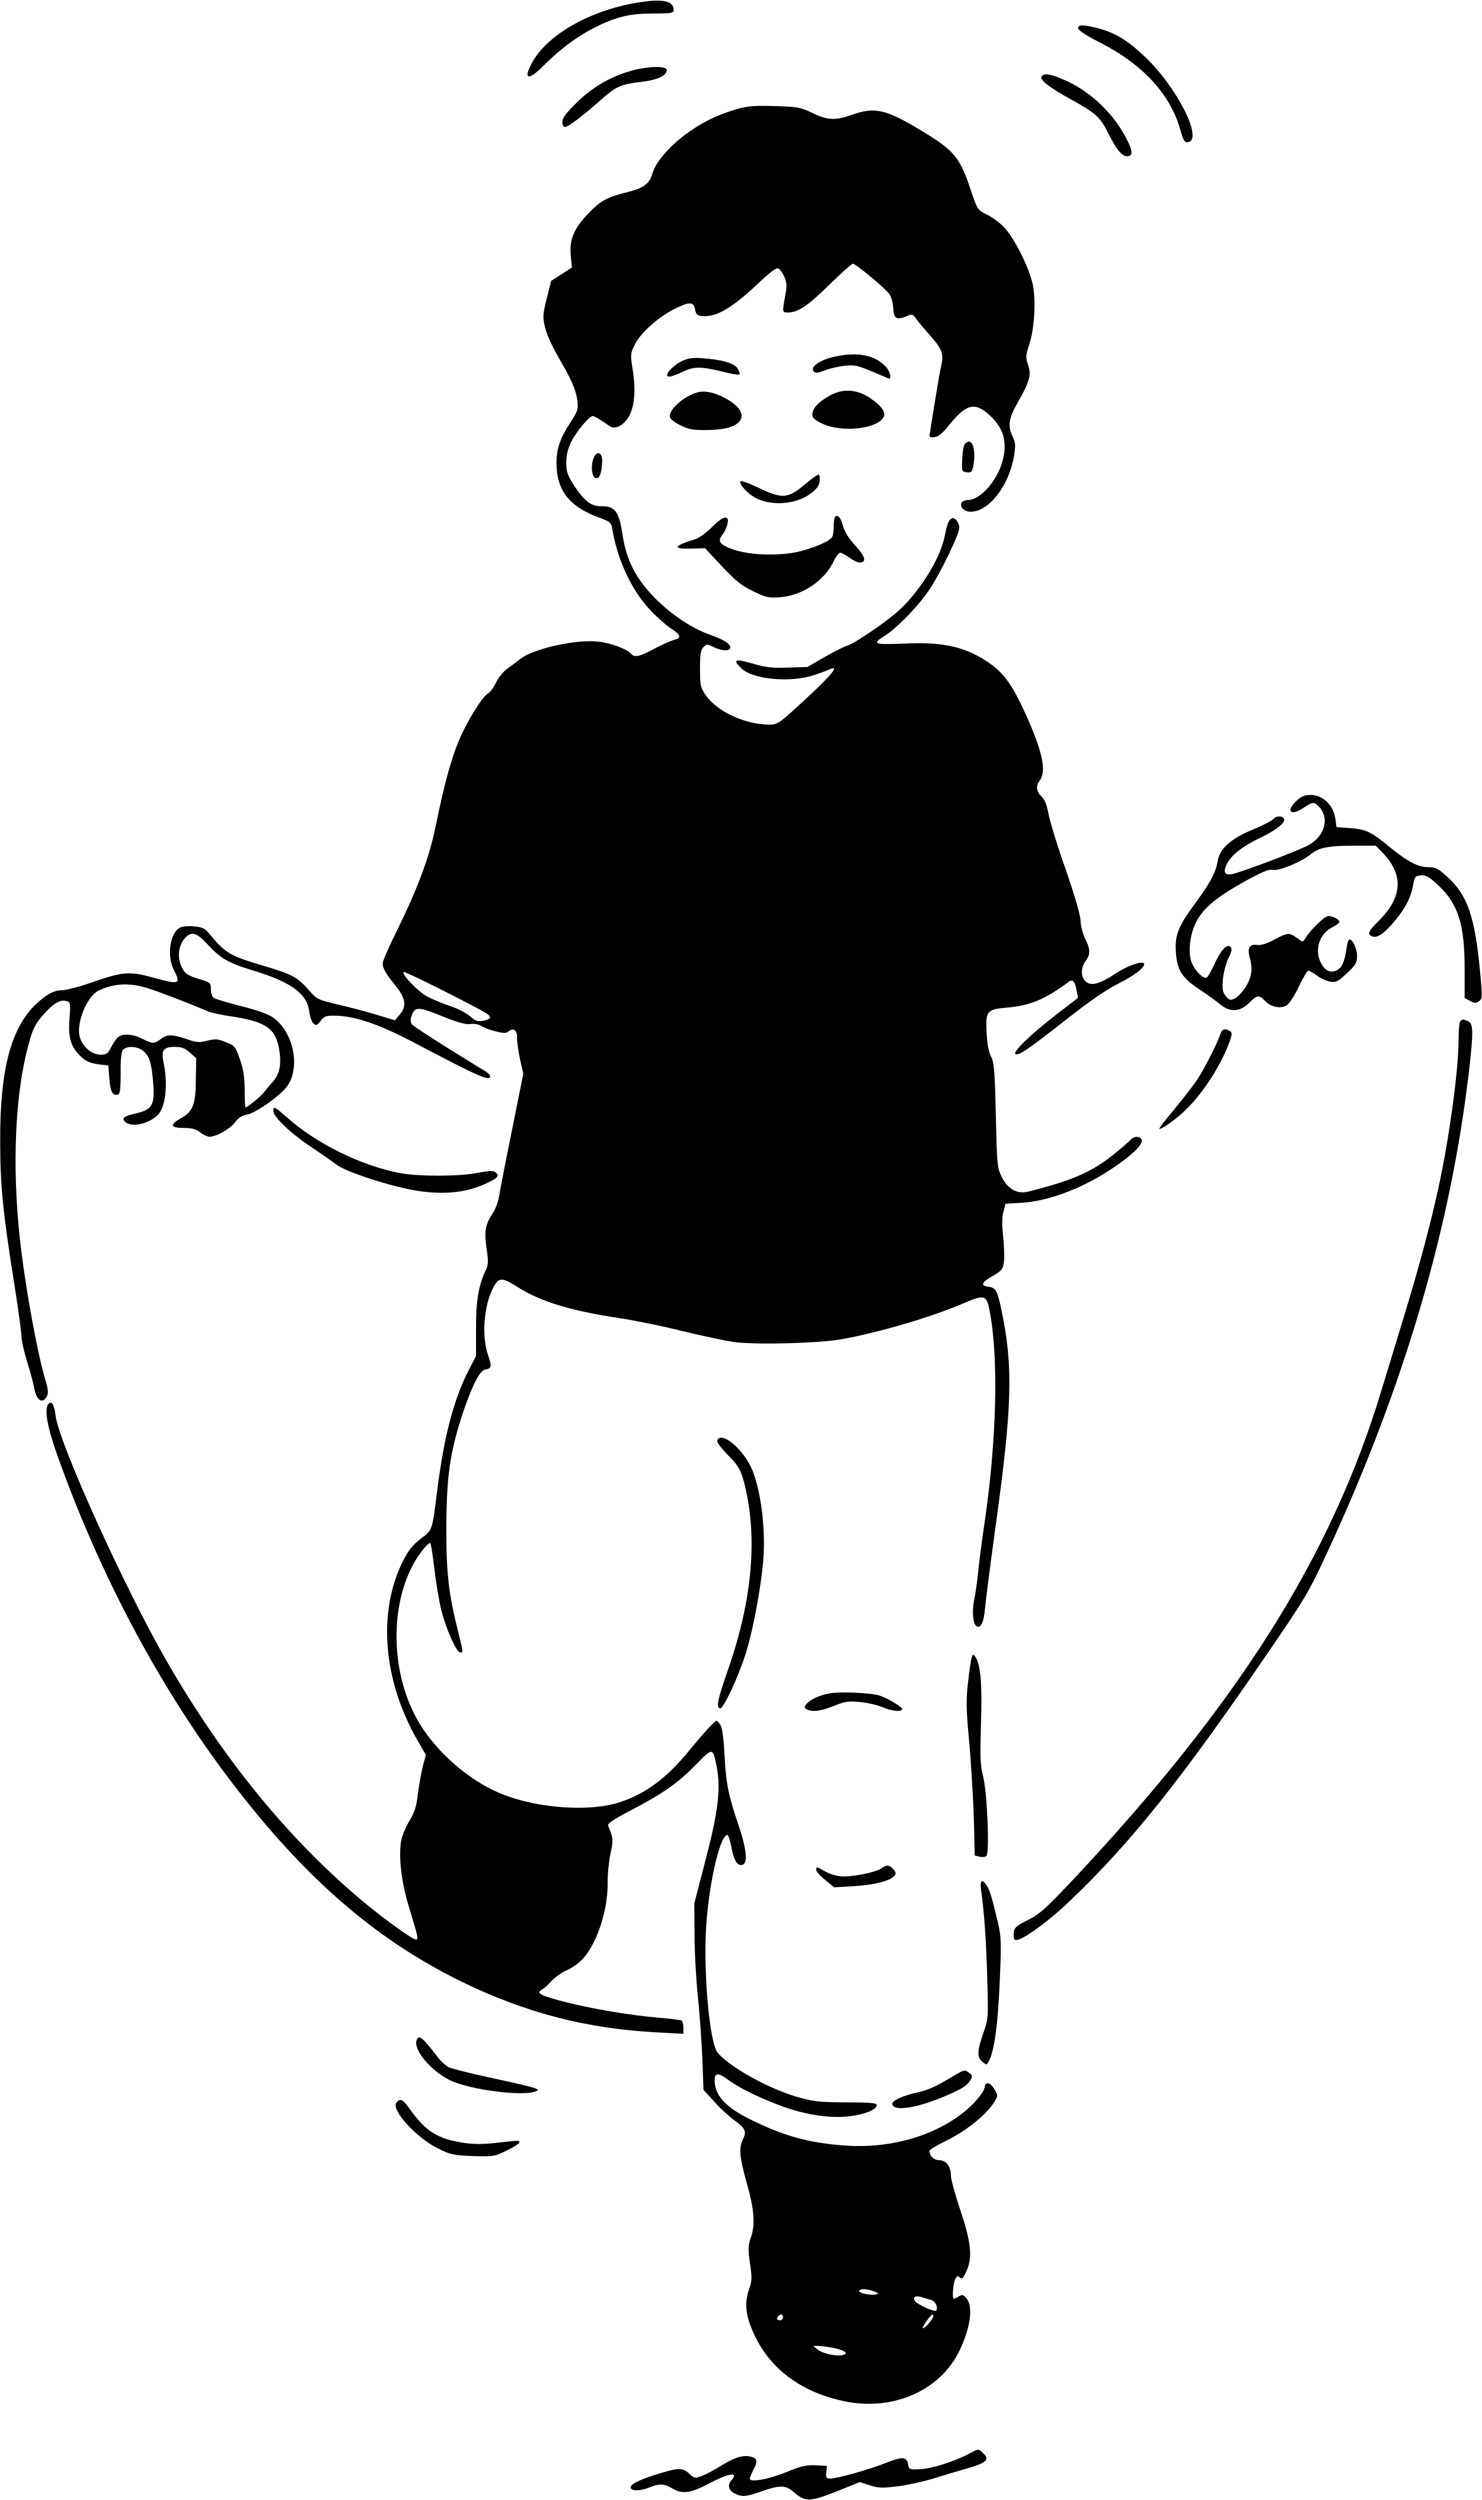 <?xml version="1.0" standalone="no"?>
<!DOCTYPE svg PUBLIC "-//W3C//DTD SVG 20010904//EN"
 "http://www.w3.org/TR/2001/REC-SVG-20010904/DTD/svg10.dtd">
<svg version="1.0" xmlns="http://www.w3.org/2000/svg"
 width="759pt" height="1280pt" viewBox="0 0 759 1280"
 preserveAspectRatio="xMidYMid meet">
<g transform="translate(0,1280) scale(0.1,-0.1)"
fill="#000000" stroke="none">
<path d="M3280 12789 c-244 -36 -469 -160 -551 -303 -54 -95 -25 -104 59 -18
80 80 169 147 260 192 107 54 178 71 300 71 93 0 102 2 102 19 0 44 -53 57
-170 39z"/>
<path d="M5522 12653 c2 -9 47 -38 108 -69 222 -112 365 -267 416 -452 15 -54
21 -62 38 -60 81 12 -58 285 -223 440 -87 82 -150 120 -236 143 -79 20 -107
20 -103 -2z"/>
<path d="M3242 12440 c-110 -29 -206 -84 -289 -166 -54 -53 -73 -78 -73 -98 0
-16 6 -26 14 -26 16 0 89 55 186 141 77 68 99 77 205 90 81 9 130 32 130 60 0
22 -89 21 -173 -1z"/>
<path d="M5334 12408 c-10 -17 40 -56 151 -117 127 -70 150 -91 192 -175 41
-82 69 -116 95 -116 33 0 31 28 -9 101 -70 131 -192 241 -324 295 -65 27 -94
30 -105 12z"/>
<path d="M3759 12237 c-97 -30 -168 -66 -252 -128 -83 -63 -150 -141 -165
-196 -16 -55 -46 -77 -134 -98 -99 -24 -134 -44 -196 -109 -74 -78 -96 -132
-89 -213 l6 -63 -53 -34 -53 -34 -23 -90 c-20 -81 -21 -96 -9 -147 7 -33 36
-96 66 -149 71 -121 93 -172 100 -228 5 -43 2 -53 -35 -110 -53 -81 -72 -136
-72 -207 0 -142 66 -226 221 -282 54 -20 59 -24 65 -58 26 -157 97 -309 190
-410 35 -38 85 -82 109 -98 52 -32 57 -50 18 -59 -16 -4 -61 -24 -101 -45 -79
-42 -103 -47 -121 -25 -20 23 -103 54 -167 61 -109 13 -327 -35 -394 -85 -19
-15 -51 -38 -71 -53 -21 -15 -47 -47 -59 -72 -12 -25 -30 -50 -40 -55 -30 -16
-108 -143 -150 -242 -42 -102 -76 -228 -120 -444 -32 -156 -91 -314 -205 -545
-36 -72 -65 -140 -65 -151 0 -26 16 -54 67 -116 51 -64 57 -105 19 -148 l-23
-28 -89 27 c-49 15 -138 39 -199 53 -107 25 -111 27 -153 74 -58 67 -88 83
-232 125 -176 52 -196 65 -282 169 -19 23 -35 30 -75 33 -29 3 -59 0 -72 -7
-51 -27 -67 -144 -31 -215 38 -75 31 -78 -110 -39 -117 32 -152 29 -310 -26
-63 -22 -132 -40 -153 -40 -26 0 -52 -9 -81 -29 -169 -117 -238 -340 -235
-760 1 -223 15 -356 74 -726 19 -121 35 -237 35 -257 0 -21 13 -79 29 -130 16
-51 32 -111 36 -133 11 -65 43 -86 65 -44 9 16 7 36 -9 89 -35 115 -91 414
-120 640 -49 379 -40 762 24 1028 29 120 42 149 98 209 46 50 79 67 110 57 18
-6 19 -12 13 -90 -7 -92 5 -137 47 -182 31 -34 55 -45 107 -52 l45 -5 5 -68
c5 -67 18 -91 46 -80 9 3 12 34 12 108 -1 71 3 109 12 120 18 21 73 19 103 -5
32 -26 44 -63 52 -170 8 -108 -6 -132 -91 -151 -62 -14 -75 -26 -49 -46 37
-27 124 -4 167 43 36 42 48 151 27 257 -15 71 -4 87 57 87 34 0 51 -6 76 -29
l33 -29 -2 -111 c-1 -129 -15 -162 -79 -198 -56 -32 -51 -48 16 -48 42 0 62
-5 84 -22 16 -13 38 -23 49 -23 35 0 104 39 131 74 17 23 36 35 60 39 38 6
141 75 193 129 88 91 53 295 -64 372 -23 15 -89 38 -163 56 -68 17 -130 36
-137 42 -7 6 -13 25 -13 44 0 31 -3 34 -49 48 -74 22 -87 31 -105 76 -19 48
-9 107 25 141 32 32 57 23 113 -37 65 -71 106 -95 236 -134 192 -59 272 -117
284 -209 3 -27 14 -55 22 -62 14 -11 19 -9 36 14 17 23 27 27 66 27 108 0 233
-43 422 -143 325 -171 380 -195 380 -167 0 5 -10 16 -22 24 -13 7 -100 62
-195 120 -94 59 -177 113 -183 121 -8 10 -9 23 -3 41 17 51 32 52 155 2 82
-33 122 -44 146 -41 19 3 41 -1 55 -9 12 -8 45 -21 74 -28 42 -11 55 -11 67
-1 25 21 46 6 44 -31 -1 -18 6 -67 15 -110 l17 -76 -59 -294 c-33 -161 -62
-313 -66 -338 -4 -25 -18 -61 -31 -81 -38 -56 -45 -92 -32 -181 10 -68 9 -84
-5 -113 -36 -76 -50 -157 -49 -298 l0 -139 -39 -76 c-75 -148 -123 -328 -159
-607 -28 -219 -23 -205 -86 -254 -41 -32 -63 -60 -90 -113 -130 -259 -103
-607 71 -913 l46 -80 -16 -60 c-8 -33 -19 -96 -25 -140 -7 -64 -16 -93 -44
-139 -19 -32 -38 -79 -42 -103 -13 -86 2 -212 41 -338 49 -162 49 -165 35
-165 -17 0 -159 101 -265 190 -382 317 -724 735 -1014 1240 -214 372 -548
1110 -566 1250 -7 58 -20 79 -36 63 -23 -23 -9 -111 40 -251 212 -600 510
-1167 860 -1637 387 -519 760 -848 1215 -1071 329 -160 639 -241 1007 -260
l129 -7 0 31 c0 17 -4 33 -10 37 -5 3 -60 10 -122 15 -149 13 -336 45 -478 81
-125 33 -146 44 -115 62 11 6 34 26 50 45 17 18 51 43 77 54 26 11 64 38 84
60 72 80 127 248 126 383 -1 44 6 113 14 152 16 71 15 82 -11 144 -5 13 20 30
121 83 161 84 240 140 332 235 83 85 83 85 103 -17 21 -112 7 -230 -58 -477
l-57 -220 1 -160 c0 -88 8 -230 17 -315 9 -85 19 -228 23 -317 l6 -163 54 -59
c29 -33 75 -76 102 -95 59 -43 66 -59 46 -99 -22 -45 -18 -89 20 -226 39 -138
44 -213 19 -282 -13 -38 -13 -56 -3 -127 11 -75 11 -90 -6 -137 -25 -74 -14
-144 36 -245 85 -169 244 -282 458 -325 246 -50 486 56 584 258 57 117 72 226
38 268 -17 21 -22 22 -40 12 -11 -7 -23 -13 -26 -13 -9 0 -5 68 5 95 9 23 13
25 25 15 13 -11 18 -5 36 35 31 70 22 147 -35 316 -25 75 -46 152 -46 170 0
47 -24 79 -60 79 -27 0 -50 22 -50 48 0 6 42 30 92 55 98 48 199 130 238 192
22 35 22 35 3 68 -23 38 -47 42 -51 7 -2 -14 -27 -49 -55 -78 -147 -151 -403
-236 -659 -217 -186 13 -315 49 -490 136 -125 63 -178 122 -178 199 0 37 19
39 63 6 56 -42 139 -84 259 -131 143 -56 287 -76 397 -56 70 13 111 33 111 54
0 10 -37 13 -152 13 -127 0 -168 4 -238 23 -147 39 -351 149 -423 229 -44 48
-77 428 -59 670 17 219 71 447 107 447 5 0 15 -29 21 -63 12 -68 32 -99 58
-89 26 10 19 80 -18 191 -55 162 -68 223 -75 366 -5 91 -12 142 -21 158 -8 12
-17 22 -20 22 -9 0 -70 -67 -139 -151 -113 -140 -224 -223 -356 -266 -151 -50
-412 -33 -595 38 -155 59 -317 192 -415 339 -159 238 -179 601 -48 842 31 56
79 115 87 107 3 -3 13 -63 21 -134 8 -70 24 -164 35 -208 24 -97 78 -217 96
-217 17 0 18 -8 -10 107 -49 195 -61 302 -60 538 1 258 19 382 84 579 48 143
87 219 115 224 33 6 35 15 15 72 -37 106 -20 280 37 366 21 33 43 30 113 -15
115 -74 275 -123 525 -160 77 -12 221 -41 320 -66 99 -24 217 -49 263 -56 111
-15 439 -7 557 15 198 37 453 112 619 183 107 46 118 43 133 -32 49 -242 38
-677 -28 -1115 -11 -74 -24 -175 -29 -225 -5 -49 -14 -116 -21 -147 -12 -58
-6 -122 12 -134 22 -13 38 19 44 94 4 42 27 221 51 397 88 631 94 833 34 1122
-22 106 -30 120 -67 125 -43 5 -37 22 19 54 46 26 54 35 59 69 4 22 2 81 -3
130 -7 64 -7 102 1 131 l11 41 84 5 c125 8 278 62 419 148 122 75 204 148 194
174 -8 21 -41 20 -58 -1 -8 -9 -47 -43 -87 -75 -113 -90 -213 -133 -436 -189
-57 -14 -104 12 -136 76 -23 47 -24 59 -30 315 -5 230 -9 270 -24 300 -12 22
-20 64 -23 120 -6 114 0 122 103 131 120 10 196 42 320 134 18 13 30 -1 38
-47 l7 -37 -108 -83 c-140 -108 -235 -201 -210 -206 21 -4 69 30 277 193 98
77 186 138 240 165 82 41 140 83 140 103 0 22 -81 -4 -146 -47 -83 -55 -126
-66 -154 -41 -26 23 -25 72 0 105 25 33 25 61 -2 113 -12 24 -23 64 -24 92 -1
32 -29 127 -77 266 -42 119 -81 246 -87 282 -9 47 -19 73 -36 89 -27 26 -30
54 -9 82 36 48 14 150 -75 346 -62 136 -104 196 -169 245 -124 91 -243 120
-448 110 -158 -7 -170 -2 -100 41 64 41 179 160 232 243 58 90 148 277 148
309 0 13 -8 31 -16 40 -25 24 -43 1 -57 -75 -17 -90 -75 -200 -157 -303 -53
-66 -94 -103 -189 -171 -67 -47 -134 -89 -150 -93 -16 -4 -69 -30 -119 -59
l-90 -52 -100 -3 c-83 -3 -114 1 -182 21 -90 26 -103 20 -55 -26 39 -38 150
-61 258 -54 70 5 110 16 198 52 46 20 2 -35 -129 -155 -134 -124 -142 -130
-183 -130 -125 0 -268 65 -328 151 -26 39 -29 48 -29 135 0 75 4 97 18 111 16
16 19 16 52 0 44 -21 85 -22 85 -2 0 19 -33 40 -101 64 -93 32 -198 102 -283
187 -101 103 -149 196 -169 334 -17 111 -38 139 -106 138 -53 -1 -88 26 -140
105 -35 55 -41 71 -41 118 0 39 8 70 26 108 26 52 92 131 110 131 8 0 45 -22
85 -51 26 -19 67 -2 95 41 33 50 42 137 24 249 -12 76 -11 82 10 125 28 59
120 142 204 184 77 39 99 38 106 -3 4 -23 11 -31 32 -33 73 -9 156 39 290 166
59 56 93 82 103 78 9 -3 23 -23 32 -43 13 -32 14 -48 4 -99 -15 -83 -15 -84
14 -84 51 0 100 32 210 140 62 60 117 110 122 110 16 0 168 -127 188 -156 10
-15 19 -48 20 -73 2 -53 17 -61 68 -40 29 12 32 11 51 -16 12 -16 43 -53 69
-82 62 -70 71 -94 58 -153 -6 -25 -20 -106 -32 -180 -12 -74 -24 -148 -26
-163 -5 -26 -3 -28 23 -25 21 2 42 20 80 68 87 107 133 114 215 32 57 -58 75
-121 58 -204 -22 -108 -114 -218 -182 -218 -15 0 -30 -7 -33 -15 -9 -23 15
-45 48 -45 92 0 195 132 221 284 9 54 8 69 -6 99 -27 57 -22 95 28 181 59 104
68 137 50 189 -13 37 -12 47 6 102 26 80 35 213 20 300 -15 85 -95 246 -151
304 -22 22 -61 51 -87 63 -46 23 -47 24 -80 121 -56 170 -85 206 -251 306
-185 112 -240 125 -360 83 -84 -30 -125 -28 -202 10 -61 29 -73 31 -195 35
-113 3 -140 0 -206 -20z m-1261 -4630 c20 -16 14 -26 -23 -33 -30 -5 -40 -2
-69 24 -19 16 -65 40 -103 52 -37 12 -89 34 -115 48 -47 25 -133 114 -121 126
6 5 401 -193 431 -217z m-1743 134 c57 -17 231 -85 303 -116 18 -9 78 -22 134
-30 170 -26 220 -61 238 -169 12 -77 3 -125 -34 -166 -17 -19 -38 -44 -46 -55
-14 -19 -84 -75 -93 -75 -2 0 -4 39 -4 88 0 65 -6 105 -24 157 -23 67 -26 71
-72 89 -41 17 -53 18 -95 8 -41 -11 -54 -10 -106 8 -74 25 -101 25 -133 0 -32
-25 -43 -25 -93 1 -47 25 -101 29 -125 9 -9 -7 -25 -31 -36 -52 -17 -33 -24
-38 -53 -38 -44 0 -91 38 -106 86 -23 68 32 209 93 241 74 38 160 43 252 14z
m3722 -6673 c23 -9 25 -12 10 -15 -26 -7 -87 6 -87 17 0 14 43 12 77 -2z m295
-45 c19 -6 33 -37 23 -53 -6 -10 -98 31 -110 50 -12 20 5 29 38 18 17 -5 40
-12 49 -15z m-762 -88 c0 -8 -7 -15 -15 -15 -16 0 -20 12 -8 23 11 12 23 8 23
-8z m770 6 c0 -14 -47 -67 -54 -61 -5 5 41 70 50 70 2 0 4 -4 4 -9z m-502
-164 c52 -12 70 -29 36 -35 -32 -7 -103 9 -126 28 l-23 19 30 0 c17 -1 54 -6
83 -12z"/>
<path d="M4275 10974 c-78 -17 -129 -54 -107 -76 10 -10 22 -8 60 7 26 10 72
20 103 23 57 4 60 3 217 -65 21 -9 13 33 -12 60 -55 59 -144 77 -261 51z"/>
<path d="M3494 10952 c-50 -24 -95 -75 -70 -80 9 -2 41 9 71 24 61 29 95 29
223 -3 34 -9 65 -13 69 -10 3 4 -1 17 -10 31 -18 27 -79 45 -182 52 -45 4 -70
0 -101 -14z"/>
<path d="M3568 10790 c-66 -20 -138 -83 -138 -121 0 -12 18 -28 52 -45 45 -23
65 -26 133 -26 88 1 138 13 166 38 38 35 12 83 -68 126 -56 30 -107 40 -145
28z"/>
<path d="M4243 10771 c-56 -33 -83 -64 -83 -96 0 -14 15 -27 53 -45 97 -45
275 -27 311 32 15 25 -7 58 -65 98 -72 49 -144 53 -216 11z"/>
<path d="M4941 10526 c-6 -7 -12 -42 -13 -77 -3 -62 -2 -64 23 -67 22 -3 27 2
33 29 18 91 -7 158 -43 115z"/>
<path d="M3040 10454 c-16 -41 -9 -98 12 -102 19 -4 30 27 32 87 1 46 -29 56
-44 15z"/>
<path d="M4121 10319 c-86 -72 -114 -74 -231 -19 -49 24 -93 40 -97 36 -11
-11 31 -59 72 -83 82 -46 212 -37 288 21 31 24 43 40 45 64 2 18 -1 32 -6 32
-6 0 -38 -23 -71 -51z"/>
<path d="M4277 10154 c-4 -4 -7 -24 -7 -45 0 -20 -3 -45 -6 -54 -9 -22 -69
-51 -160 -76 -103 -28 -269 -23 -356 10 -65 25 -74 40 -47 75 10 13 22 38 25
55 10 48 -23 40 -81 -19 -27 -27 -65 -55 -85 -61 -112 -34 -119 -51 -20 -48
l71 2 85 -91 c69 -74 99 -99 159 -128 66 -33 80 -36 137 -32 114 7 231 84 277
184 12 24 27 44 34 44 7 0 28 -11 47 -25 19 -14 42 -25 52 -25 38 0 30 30 -21
86 -33 35 -56 72 -64 102 -13 45 -26 59 -40 46z"/>
<path d="M6641 8701 c-59 -55 -31 -82 37 -36 45 31 53 31 79 3 52 -57 28 -147
-52 -193 -43 -26 -339 -138 -393 -150 -40 -8 -50 10 -28 53 23 45 81 90 171
133 84 40 132 79 120 98 -9 16 -40 14 -54 -3 -7 -8 -53 -32 -104 -53 -114 -47
-170 -98 -181 -162 -9 -57 -36 -108 -112 -212 -89 -121 -107 -165 -102 -248 5
-96 29 -136 120 -196 41 -27 89 -62 107 -77 49 -42 102 -39 148 7 41 41 51 43
81 11 29 -31 77 -42 109 -25 15 8 39 44 64 96 22 46 44 83 50 83 6 0 25 -11
44 -25 18 -14 48 -28 67 -31 30 -5 40 0 86 43 46 43 52 54 52 89 0 38 -22 84
-39 84 -5 0 -12 -21 -15 -47 -10 -69 -24 -99 -52 -112 -32 -14 -58 -1 -79 39
-34 65 -9 147 54 180 23 11 41 25 41 30 0 12 -34 30 -58 30 -18 0 -94 -74
-118 -116 -11 -19 -12 -19 -42 4 -40 28 -46 28 -116 -9 -39 -21 -68 -30 -88
-27 -38 6 -51 -17 -38 -63 17 -59 11 -101 -20 -152 -17 -26 -42 -53 -56 -59
-23 -11 -29 -9 -46 12 -17 21 -19 35 -15 86 3 34 16 82 28 108 18 35 20 49 11
58 -18 18 -50 -17 -82 -88 -16 -34 -33 -65 -40 -69 -18 -11 -69 44 -81 89 -15
55 -2 141 29 199 37 69 101 122 241 201 98 54 129 67 151 62 32 -6 144 41 193
80 41 34 89 44 217 44 l116 0 36 -37 c108 -113 101 -227 -22 -349 -54 -53 -60
-69 -30 -79 26 -8 60 16 116 83 53 64 82 122 92 185 7 38 11 42 38 45 26 3 41
-6 86 -47 106 -97 140 -204 139 -438 l0 -143 28 -15 c23 -12 31 -12 46 -1 17
12 17 22 6 142 -27 289 -64 399 -167 493 -48 44 -61 51 -97 51 -54 0 -106 27
-196 100 -99 82 -124 94 -206 100 l-70 5 -6 42 c-9 69 -63 122 -125 123 -33 0
-49 -7 -73 -29z"/>
<path d="M7476 7564 c-3 -9 -6 -49 -6 -90 0 -153 -49 -512 -105 -764 -39 -179
-97 -395 -170 -635 -37 -121 -91 -300 -121 -397 -256 -846 -731 -1599 -1573
-2496 -146 -155 -175 -181 -236 -212 -60 -30 -70 -39 -73 -64 -2 -16 0 -32 5
-37 18 -18 160 81 285 201 311 297 569 620 1010 1266 192 280 212 314 301 506
397 854 639 1677 732 2488 21 185 20 227 -4 240 -27 14 -38 13 -45 -6z"/>
<path d="M6253 7513 c-19 -57 -87 -189 -123 -243 -24 -35 -79 -105 -122 -157
-43 -51 -75 -93 -70 -93 15 0 85 50 130 93 91 87 182 227 228 350 15 42 15 50
3 58 -22 14 -39 11 -46 -8z"/>
<path d="M1400 7112 c0 -30 87 -113 190 -182 52 -35 112 -76 132 -92 50 -39
283 -114 416 -135 136 -21 251 -9 348 36 66 31 74 40 51 60 -10 8 -34 7 -91
-4 -98 -19 -302 -19 -398 -1 -203 39 -432 153 -584 290 -58 51 -64 54 -64 28z"/>
<path d="M3675 5429 c-7 -11 5 -29 73 -100 35 -37 47 -61 62 -116 72 -275 45
-600 -82 -963 -53 -153 -61 -190 -41 -197 16 -6 93 157 132 280 36 114 77 328
90 478 14 166 -15 381 -65 482 -48 96 -146 175 -169 136z"/>
<path d="M4977 4316 c-4 -9 -12 -66 -19 -127 -11 -96 -10 -139 7 -322 10 -117
20 -292 23 -390 l4 -177 25 -6 c13 -4 29 -2 35 4 17 17 4 323 -17 407 -15 60
-16 98 -11 267 7 201 -2 308 -28 344 -12 16 -13 16 -19 0z"/>
<path d="M4249 4130 c-52 -9 -99 -31 -119 -55 -12 -14 -12 -18 1 -26 25 -16
74 -10 140 17 56 23 73 25 133 20 38 -4 89 -15 114 -26 47 -21 102 -27 102
-10 0 12 -79 58 -119 70 -47 13 -201 20 -252 10z"/>
<path d="M4514 3234 c-32 -22 -163 -47 -213 -40 -25 3 -60 15 -78 26 -40 24
-43 24 -43 6 0 -7 21 -31 46 -51 l46 -38 101 6 c104 6 186 27 208 53 9 11 8
18 -6 34 -21 23 -33 24 -61 4z"/>
<path d="M5024 3128 c17 -123 27 -264 32 -453 6 -208 6 -211 -20 -284 -31 -90
-33 -122 -6 -146 11 -10 22 -16 24 -14 34 39 56 179 66 422 9 207 8 228 -10
307 -31 131 -41 162 -57 187 -23 35 -35 28 -29 -19z"/>
<path d="M2134 2355 c-19 -48 72 -157 169 -205 107 -52 395 -87 448 -54 16 9
-24 20 -256 70 -93 20 -182 43 -197 50 -15 8 -40 30 -55 50 -79 103 -98 119
-109 89z"/>
<path d="M4920 2192 c-8 -4 -46 -26 -85 -49 -43 -26 -95 -48 -135 -56 -69 -14
-130 -41 -130 -57 0 -41 112 -27 256 32 95 39 129 60 145 90 10 18 8 24 -7 35
-20 14 -22 15 -44 5z"/>
<path d="M2031 2036 c-31 -37 100 -181 214 -237 63 -31 78 -34 178 -38 105 -3
110 -2 173 29 35 17 64 35 64 41 0 11 -2 11 -116 -2 -70 -8 -115 -8 -170 0
-134 20 -195 59 -279 178 -32 45 -46 51 -64 29z"/>
<path d="M4965 238 c-75 -40 -195 -78 -253 -80 -52 -3 -57 -1 -60 19 -7 45
-26 48 -112 14 -89 -35 -252 -81 -288 -81 -20 0 -23 4 -20 33 l3 32 -58 3
c-47 2 -72 -3 -145 -33 -91 -38 -192 -57 -192 -36 0 6 9 27 19 47 24 44 19 60
-19 67 -39 8 -81 -6 -153 -51 -34 -21 -77 -44 -96 -50 -32 -11 -37 -10 -61 13
-32 30 -53 31 -142 4 -102 -30 -158 -56 -158 -74 0 -20 49 -20 97 0 48 20 76
19 115 -5 51 -31 94 -26 190 25 105 55 155 61 112 14 -20 -23 -11 -53 22 -67
36 -17 56 -15 136 13 94 33 122 32 164 -5 61 -53 83 -51 253 18 l84 34 52 -17
c45 -14 65 -14 141 -5 49 6 132 24 184 40 52 16 134 41 183 55 93 27 107 44
69 78 -22 20 -18 21 -67 -5z"/>
</g>
</svg>
